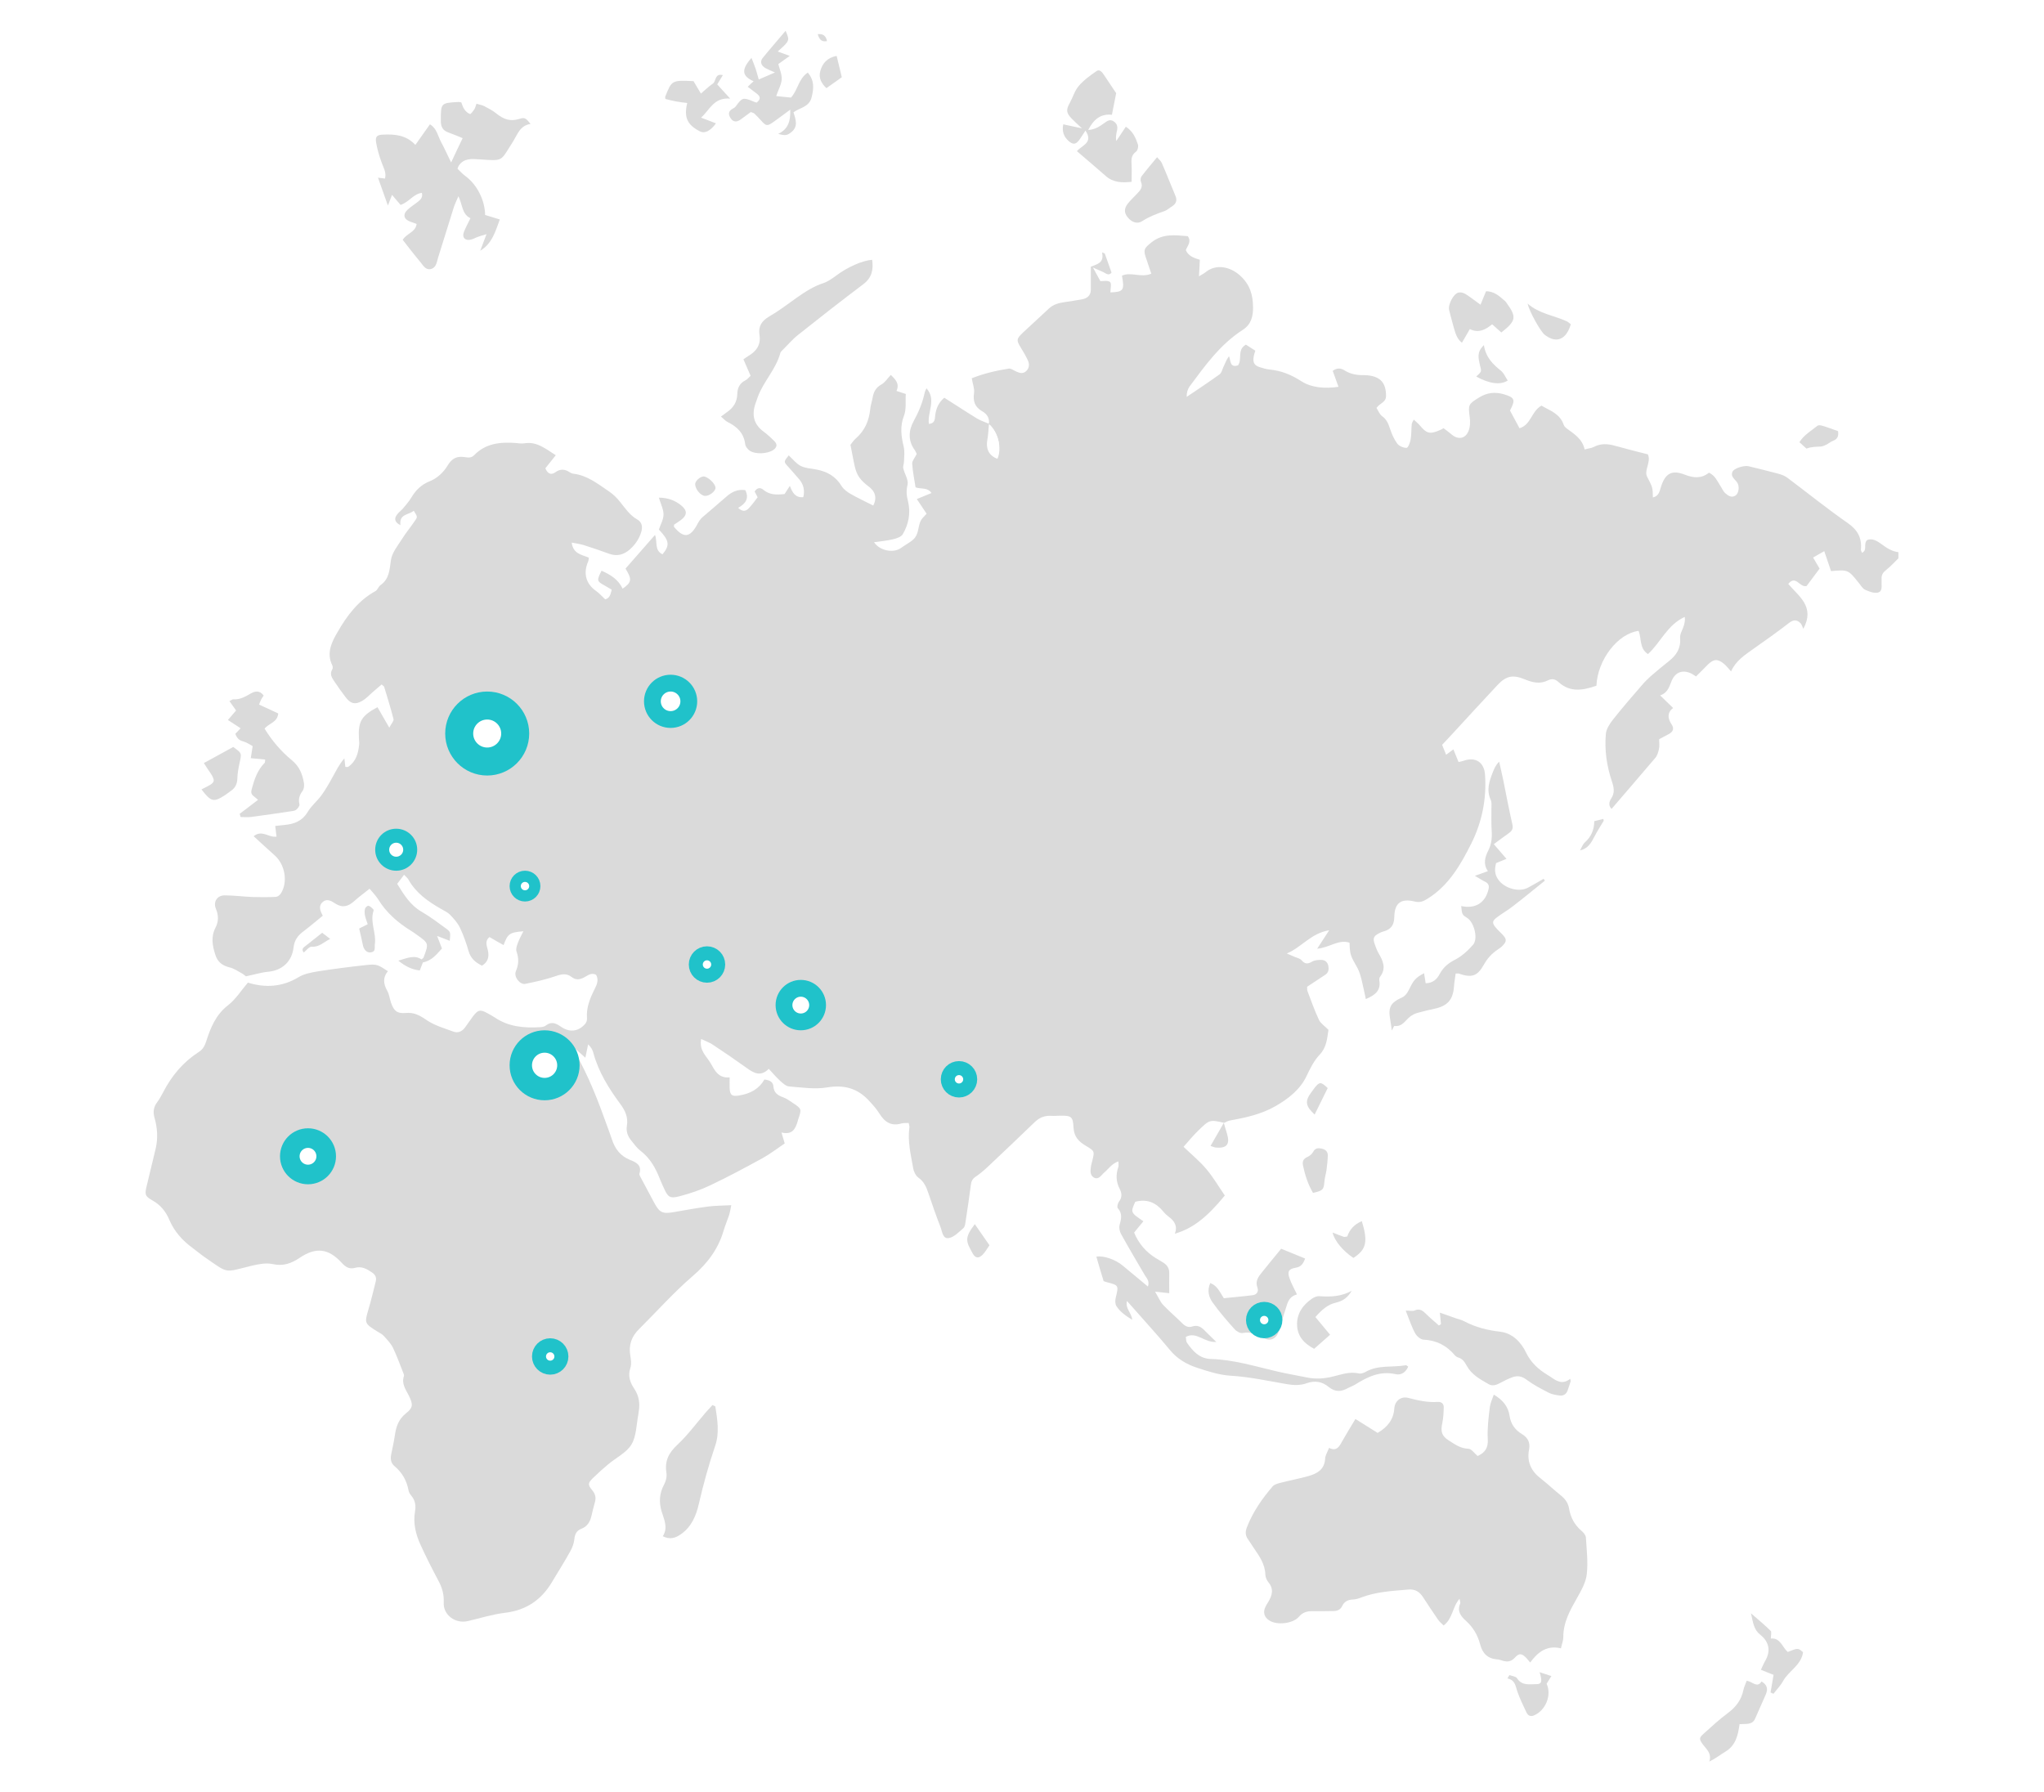 <?xml version="1.0" encoding="UTF-8"?> <svg xmlns="http://www.w3.org/2000/svg" width="730" height="640" viewBox="0 0 730 640" fill="none"><rect width="730" height="640" fill="white"></rect><path d="M353.156 151.436C353.515 149.328 352.439 147.804 350.737 146.862C348.093 145.338 347.466 143.23 347.869 140.361C348.093 138.791 347.376 137.087 347.063 135.114C351.185 133.455 355.665 132.379 360.28 131.662C361.087 131.527 362.073 132.334 362.924 132.693C364.089 133.186 365.209 133.635 366.374 132.648C367.584 131.617 367.718 130.227 367.181 128.927C366.508 127.357 365.612 125.878 364.716 124.398C362.924 121.528 362.924 121.08 365.388 118.748C368.435 115.879 371.572 113.098 374.574 110.229C376.187 108.704 378.203 108.211 380.264 107.897C382.325 107.583 384.386 107.314 386.447 106.911C388.329 106.552 389.584 105.521 389.584 103.413C389.584 100.723 389.584 98.033 389.584 95.253C391.779 94.356 394.467 93.952 393.571 90.141C393.885 90.275 394.199 90.41 394.557 90.544C395.319 92.742 396.125 94.939 396.977 97.36C395.946 98.705 394.916 97.584 393.93 97.136C392.899 96.687 391.869 96.239 390.345 95.566C391.421 97.495 392.138 98.84 392.989 100.409C393.885 100.454 395.588 100.05 396.439 100.723C397.066 101.261 396.573 103.144 396.573 104.445C401.233 104.265 401.681 103.682 400.696 98.481C403.922 96.956 407.416 99.333 411.18 97.763C410.598 96.06 410.06 94.356 409.477 92.697C408.223 89.244 408.492 88.751 411.315 86.509C415.347 83.325 419.783 83.998 424.219 84.357C425.608 86.33 424.129 87.72 423.502 89.334C424.398 91.441 426.369 92.159 428.52 92.786C428.43 94.67 428.341 96.374 428.206 98.705C429.327 97.988 429.954 97.719 430.492 97.27C434.255 94.176 439.274 95.163 442.903 98.436C446.442 101.665 447.473 105.297 447.518 109.78C447.563 113.098 446.756 115.923 443.933 117.762C435.868 122.918 430.447 130.496 424.891 137.984C424.174 138.971 423.771 140.226 423.815 141.751C427.758 139.105 431.746 136.46 435.599 133.68C436.271 133.186 436.496 132.021 436.899 131.169C437.481 129.868 437.974 128.568 438.915 127.223C439.632 128.837 439.139 131.438 442.141 130.496C443.754 128.389 441.693 124.936 444.964 123.098C445.994 123.77 447.07 124.443 448.324 125.25C448.1 126.057 447.831 126.73 447.742 127.402C447.383 129.599 448.011 130.586 450.117 131.213C451.192 131.527 452.267 131.886 453.343 131.976C457.554 132.379 461.139 133.814 464.813 136.191C468.353 138.477 473.102 138.881 478.031 138.163C477.269 136.056 476.642 134.307 475.97 132.469C477.493 131.303 478.927 131.482 480.181 132.29C482.377 133.68 484.752 134.038 487.216 133.993C487.709 133.993 488.202 134.038 488.695 134.083C493.175 134.621 495.012 136.908 495.012 141.437C495.012 143.724 492.906 143.903 491.607 145.696C492.189 146.593 492.682 147.983 493.623 148.656C495.281 149.822 495.864 151.436 496.446 153.185C497.073 155.023 497.88 156.906 499 158.431C499.672 159.327 501.24 160 502.36 159.955C502.898 159.955 503.615 158.072 503.794 156.996C504.108 155.202 504.018 153.319 504.197 151.481C504.242 151.032 504.556 150.629 504.914 149.866C505.766 150.674 506.527 151.256 507.11 151.974C509.485 154.844 510.65 155.157 514.01 153.723C514.458 153.543 514.906 153.319 515.578 152.96C516.474 153.633 517.46 154.35 518.356 155.113C520.641 157.13 523.285 156.817 524.45 153.992C525.077 152.512 525.122 150.629 524.898 149.015C524.315 144.531 524.405 144.351 528.258 141.975C531.081 140.226 533.904 139.912 537.04 140.809C540.983 141.975 541.342 142.737 539.281 146.638C540.356 148.656 541.476 150.763 542.686 152.96C546.853 151.705 546.898 146.862 550.527 144.889C553.484 146.638 557.113 147.714 558.458 151.705C558.637 152.243 559.13 152.736 559.622 153.095C562.311 155.068 565.134 156.817 565.94 160.538C567.374 160.135 568.36 160.09 569.211 159.641C571.675 158.341 574.095 158.476 576.694 159.193C580.547 160.269 584.445 161.256 588.522 162.287C589.239 163.767 588.702 165.381 588.254 167.04C587.985 168.026 587.761 169.327 588.209 170.179C590.18 174.035 590.27 173.99 590.315 177.667C592.241 177.263 592.689 175.739 593.093 174.259C594.616 169.147 596.946 167.668 601.74 169.551C604.877 170.761 607.655 170.986 610.343 168.833C612.538 169.82 613.3 171.838 614.42 173.541C615.003 174.438 615.451 175.559 616.257 176.232C617.243 177.084 618.498 177.936 619.887 176.949C621.052 176.097 621.32 173.586 620.379 172.286C619.573 171.12 618.005 170.268 618.722 168.52C619.17 167.354 622.665 166.188 624.367 166.502C624.502 166.502 624.591 166.591 624.726 166.591C628.176 167.443 631.626 168.25 635.076 169.192C636.241 169.506 637.451 169.954 638.391 170.672C645.56 176.052 652.55 181.702 659.898 186.814C663.438 189.28 665.006 192.15 664.603 196.275C664.558 196.589 664.827 196.947 665.006 197.441C667.067 196.499 665.365 194.392 666.799 192.912C668.636 192.105 670.428 193.226 672.086 194.436C673.878 195.782 675.715 196.947 678 197.216C678 197.934 678 198.696 678 199.414C676.521 200.848 675.177 202.373 673.564 203.628C672.489 204.48 671.906 205.377 671.996 206.722C671.996 207.081 671.996 207.44 671.996 207.843C671.906 209.278 672.444 211.251 670.652 211.655C669.263 211.969 667.56 211.296 666.171 210.668C665.23 210.265 664.603 209.144 663.931 208.292C660.033 203.449 660.078 203.449 653.939 203.987C653.177 201.79 652.416 199.548 651.52 196.858C649.996 197.71 648.921 198.337 647.532 199.145C648.338 200.49 648.966 201.611 649.862 203.09C648.294 205.153 646.636 207.395 645.202 209.323C642.693 209.951 641.393 205.198 638.66 208.561C642.514 213.089 648.294 216.721 644.037 224.613C643.723 223.941 643.544 223.178 643.096 222.64C641.797 221.295 640.542 221.25 638.929 222.506C634.762 225.734 630.461 228.783 626.115 231.832C623.113 233.984 619.976 235.957 618.229 239.814C617.243 238.737 616.571 237.796 615.675 237.078C613.435 235.24 612.001 235.374 609.94 237.392C608.551 238.782 607.206 240.172 605.728 241.607C605.011 241.159 604.518 240.8 603.98 240.531C600.934 239.141 598.424 240.038 597.08 243.042C596.184 245.015 595.871 247.346 592.913 248.378C594.571 249.992 595.915 251.292 597.528 252.862C595.422 254.521 595.557 256.538 596.946 258.646C598.021 260.215 597.573 261.381 595.915 262.233C594.84 262.771 593.765 263.399 592.555 264.027C592.555 265.237 592.734 266.358 592.51 267.39C592.286 268.51 591.928 269.811 591.211 270.663C586.058 276.761 580.816 282.769 575.573 288.912C574.498 287.881 574.543 286.536 575.439 285.191C576.828 283.083 576.38 281.155 575.618 278.913C573.826 273.532 573.019 267.883 573.512 262.233C573.647 260.439 574.857 258.556 576.021 257.077C579.382 252.817 582.922 248.736 586.461 244.656C587.402 243.535 588.478 242.504 589.553 241.517C591.704 239.679 593.854 237.841 596.095 236.092C598.738 233.984 600.351 231.518 600.037 227.886C599.903 226.452 600.934 224.927 601.382 223.447C601.651 222.506 601.875 221.564 601.695 220.353C595.512 223.133 593.093 229.456 588.567 233.626C585.386 231.563 586.327 228.021 585.207 225.331C577.769 226.317 570.555 235.644 570.152 244.925C565.447 246.539 560.787 247.481 556.576 243.58C555.411 242.504 554.201 242.325 552.857 242.997C550.079 244.432 547.346 243.804 544.657 242.683C540.445 240.935 538.026 241.293 534.89 244.611C529.513 250.351 524.226 256.135 518.894 261.919C517.639 263.264 516.385 264.61 515.04 266.044C515.533 267.21 515.981 268.331 516.474 269.587C517.415 268.914 518.087 268.376 519.073 267.659C519.7 269.273 520.283 270.618 520.91 272.187C521.537 272.053 522.209 271.918 522.837 271.694C527.004 270.259 530.05 272.277 530.364 276.671C530.991 285.325 529.244 293.755 525.48 301.243C521.761 308.686 517.46 316.264 509.888 320.972C508.364 321.914 507.199 322.497 505.228 322.003C500.389 320.793 498.059 322.542 497.969 327.429C497.925 330.433 496.76 332.003 494.026 332.72C493.534 332.854 493.086 333.034 492.682 333.258C490.487 334.379 490.218 335.096 491.024 337.383C491.383 338.415 491.786 339.491 492.324 340.432C493.937 343.167 495.191 345.903 492.861 348.907C492.593 349.266 492.548 349.893 492.637 350.342C493.175 353.839 491.069 355.453 487.798 356.843C487.261 354.377 486.813 352.135 486.275 349.938C485.917 348.548 485.513 347.068 484.841 345.813C482.198 341.105 482.153 341.105 481.974 336.711C478.076 335.41 474.894 338.459 470.414 338.863C471.937 336.531 473.057 334.783 474.715 332.272C468.218 333.303 464.858 338.37 459.571 340.567C460.512 340.97 461.452 341.374 462.393 341.777C463.245 342.136 464.32 342.36 464.858 342.988C466.112 344.468 467.188 344.333 468.666 343.436C469.518 342.943 470.727 342.854 471.758 342.854C473.147 342.809 474.133 343.616 474.401 344.961C474.625 346.172 474.536 347.382 473.281 348.189C471.131 349.579 468.98 351.014 466.829 352.449C466.874 353.077 466.784 353.615 466.964 354.018C468.263 357.426 469.473 360.924 471.041 364.242C471.668 365.587 473.147 366.484 474.446 367.829C473.998 370.833 473.819 374.062 471.31 376.707C469.294 378.859 467.994 381.46 466.695 384.195C464.41 389.127 460.198 392.401 455.538 395.091C450.43 398.006 444.829 399.216 439.139 400.248C438.467 400.382 437.84 400.786 437.212 401.055C432.06 399.889 432.015 399.844 427.848 403.924C426.011 405.718 424.398 407.691 422.695 409.619C425.697 412.489 428.61 414.865 430.984 417.735C433.404 420.649 435.331 423.967 437.436 427.016C430.94 434.953 425.877 438.809 419.604 440.647C420.634 437.912 419.424 436.074 417.408 434.594C416.736 434.101 416.064 433.473 415.526 432.801C412.883 429.572 409.657 428.093 405.445 429.258C403.742 433.07 403.742 433.07 408.357 436.208C407.282 437.509 406.207 438.854 405.042 440.244C406.655 444.145 409.209 447.149 412.748 449.346C413.689 449.929 414.675 450.467 415.571 451.05C416.87 451.902 417.632 453.068 417.587 454.727C417.543 457.059 417.587 459.39 417.587 461.901C416.154 461.767 414.765 461.587 412.524 461.363C413.734 463.381 414.317 464.861 415.302 465.982C417.498 468.313 419.962 470.376 422.202 472.618C423.278 473.694 424.398 474.277 425.832 473.783C427.624 473.201 428.879 473.873 430.088 475.084C431.298 476.339 432.597 477.55 434.39 479.299C430.088 479.657 427.4 475.443 423.502 477.505C423.636 478.223 423.547 479.074 423.905 479.568C425.966 482.572 428.386 485.262 432.373 485.397C440.573 485.621 448.324 488.042 456.21 489.881C459.66 490.688 463.2 491.271 466.695 491.988C469.876 492.661 473.057 492.437 476.194 491.629C479.151 490.912 482.063 489.836 485.244 490.553C486.006 490.733 486.992 490.419 487.709 490.015C492.189 487.415 497.297 488.491 502.092 487.639C502.271 487.594 502.495 487.863 502.943 488.132C502.047 490.15 500.434 491.271 498.417 490.822C492.862 489.567 488.336 491.809 483.9 494.589C483.183 495.037 482.332 495.306 481.57 495.71C479.106 497.1 476.955 497.369 474.491 495.351C472.251 493.513 469.652 492.975 466.56 494.096C464.499 494.858 461.901 494.813 459.705 494.409C452.939 493.244 446.218 491.764 439.318 491.36C435.331 491.091 431.388 489.791 427.534 488.536C423.815 487.325 420.41 485.352 417.811 482.168C413.824 477.326 409.567 472.707 405.445 467.999C404.594 467.013 403.698 466.026 402.488 464.681C401.816 467.461 404.101 468.762 404.37 471.407C401.95 469.927 400.023 468.537 398.724 466.52C398.231 465.757 398.231 464.412 398.5 463.426C399.531 459.076 399.575 459.076 395.229 457.955C394.781 457.821 394.333 457.641 394.154 457.597C393.213 454.503 392.362 451.678 391.555 448.853C394.109 448.405 398.276 449.795 401.009 452.081C403.922 454.503 406.834 456.924 409.97 459.525C410.642 457.507 409.522 456.565 408.85 455.444C405.983 450.557 403.115 445.714 400.382 440.782C399.889 439.885 399.575 438.54 399.844 437.598C400.427 435.446 400.964 433.473 399.217 431.545C398.858 431.186 399.172 429.752 399.665 429.169C400.83 427.644 400.651 426.12 399.889 424.64C398.545 422.084 398.5 419.528 399.396 416.838C399.575 416.345 399.441 415.717 399.441 414.82C397.066 415.627 395.946 417.466 394.423 418.766C393.347 419.663 392.451 421.456 390.793 420.649C389.091 419.797 389.449 417.914 389.673 416.345C389.763 415.762 389.987 415.179 390.121 414.551C390.928 411.233 390.973 411.143 387.881 409.305C385.327 407.78 383.58 406.121 383.4 402.714C383.221 398.723 382.504 398.454 378.606 398.499C377.486 398.499 376.411 398.633 375.291 398.544C373.05 398.454 371.258 399.171 369.645 400.696C364.089 406.077 358.443 411.412 352.843 416.703C351.409 418.049 349.93 419.304 348.317 420.38C347.152 421.187 346.839 422.174 346.704 423.474C346.167 427.734 345.495 431.949 344.867 436.208C344.733 437.06 344.643 438.136 344.105 438.63C342.492 440.02 340.745 441.903 338.818 442.217C336.668 442.576 336.488 439.796 335.861 438.181C334.293 434.191 332.904 430.11 331.515 426.03C330.798 423.878 329.947 421.994 327.975 420.604C327.034 419.932 326.318 418.452 326.138 417.242C325.287 412.399 324.077 407.601 324.794 402.624C324.839 402.176 324.615 401.682 324.525 401.099C323.584 401.144 322.688 401.055 321.927 401.279C318.252 402.355 315.922 400.741 314.041 397.692C313.01 396.033 311.666 394.553 310.322 393.118C306.244 388.679 301.405 387.379 295.357 388.41C290.966 389.127 286.306 388.41 281.825 388.051C280.66 387.962 279.495 386.841 278.554 385.989C277.21 384.778 276.045 383.343 274.567 381.774C271.654 384.688 269.235 383.298 266.681 381.46C262.693 378.59 258.616 375.81 254.538 373.12C253.418 372.358 252.074 371.909 250.416 371.102C249.61 375.272 252.388 377.29 253.821 379.801C255.255 382.312 256.555 385.182 260.587 384.823C260.587 386.303 260.542 387.468 260.587 388.679C260.677 391.28 261.573 391.683 263.992 391.28C267.98 390.652 271.117 388.903 272.998 385.585C275.015 385.809 276.09 386.482 276.224 388.096C276.404 390.248 277.703 391.235 279.63 391.907C280.884 392.356 282.004 393.163 283.125 393.925C286.351 396.077 286.351 396.077 285.051 399.889C285.006 400.023 284.962 400.113 284.962 400.248C284.155 402.983 283.169 405.494 279.092 404.507C279.54 405.987 279.854 407.108 280.257 408.408C277.658 410.157 275.104 412.13 272.371 413.654C266.233 417.017 260.049 420.335 253.732 423.34C250.237 424.999 246.473 426.299 242.665 427.285C239.215 428.182 238.543 427.599 237.064 424.281C236.616 423.295 236.123 422.263 235.72 421.232C234.196 417.286 232.225 413.699 228.775 411.054C227.52 410.112 226.579 408.767 225.549 407.511C224.249 405.942 223.533 404.193 223.891 402.086C224.384 399.127 223.353 396.75 221.516 394.284C217.439 388.769 213.765 382.895 211.928 376.124C211.659 375.093 211.211 374.106 210.046 373.03C209.777 374.42 209.463 375.855 209.06 377.783C207.626 376.528 206.551 375.541 204.848 374.062C205.207 375.227 205.252 375.676 205.476 376.079C210.27 384.419 213.675 393.342 216.901 402.355C217.439 403.879 218.021 405.359 218.514 406.884C219.634 410.336 221.561 412.937 225.101 414.327C227.117 415.134 229.312 416.121 228.372 419.17C228.237 419.528 228.596 420.111 228.82 420.56C230.433 423.564 232.046 426.613 233.659 429.617C235.541 433.115 236.616 433.608 240.424 432.98C244.547 432.263 248.669 431.5 252.791 430.962C255.434 430.604 258.123 430.648 261.17 430.469C260.856 431.994 260.722 432.935 260.453 433.832C259.825 435.715 259.064 437.509 258.481 439.392C256.555 446.118 252.656 451.274 247.324 455.848C240.559 461.677 234.555 468.448 228.192 474.77C225.549 477.371 224.473 480.42 225.101 484.141C225.325 485.576 225.594 487.19 225.146 488.536C224.16 491.45 225.011 493.782 226.579 496.113C228.192 498.579 228.64 501.315 228.103 504.229C228.013 504.588 228.058 504.947 227.968 505.305C227.251 508.937 227.296 513.018 225.504 515.977C223.712 518.892 220.038 520.64 217.215 523.017C215.333 524.586 213.496 526.245 211.749 527.949C209.956 529.743 209.867 530.281 211.525 532.298C212.6 533.599 212.913 534.854 212.51 536.379C212.062 538.038 211.614 539.697 211.256 541.356C210.763 543.508 209.822 545.212 207.582 546.064C205.924 546.692 205.296 547.992 205.117 549.786C204.983 551.31 204.356 552.88 203.594 554.225C201.578 557.857 199.337 561.399 197.187 564.986C193.378 571.443 187.912 575.165 180.339 576.061C175.859 576.599 171.513 577.989 167.077 579.021C162.641 580.052 158.205 576.824 158.474 572.34C158.609 569.47 157.892 567.049 156.592 564.627C154.352 560.412 152.157 556.108 150.185 551.759C148.482 548.037 147.497 544.091 148.214 539.921C148.572 537.903 148.348 536.02 147.004 534.361C146.556 533.823 146.063 533.15 145.928 532.433C145.301 528.891 143.643 525.976 140.91 523.689C139.521 522.523 139.387 520.999 139.745 519.295C140.193 517.143 140.686 514.946 141 512.793C141.448 509.7 142.254 507.009 144.943 504.857C147.631 502.749 147.541 501.584 145.973 498.4C144.853 496.203 143.33 494.185 144.271 491.495C144.36 491.181 144.181 490.777 144.047 490.419C142.837 487.37 141.717 484.231 140.283 481.272C139.476 479.702 138.132 478.357 136.922 477.012C136.25 476.339 135.265 475.936 134.458 475.398C130.202 472.707 130.157 472.528 131.591 467.685C132.576 464.412 133.338 461.049 134.189 457.731C134.548 456.386 134.1 455.355 132.935 454.548C131.053 453.247 129.171 452.171 126.796 452.844C124.735 453.427 123.391 452.53 122.002 451.005C117.297 445.894 112.817 445.356 107.037 449.257C104.035 451.274 101.122 452.35 97.359 451.499C95.074 451.005 92.475 451.499 90.145 452.037C79.705 454.548 81.99 455.13 72.984 448.943C71.55 447.956 70.251 446.835 68.862 445.804C65.233 443.158 62.276 439.93 60.483 435.715C59.229 432.711 57.302 430.335 54.3 428.675C51.746 427.241 51.657 426.568 52.418 423.474C53.449 419.08 54.569 414.641 55.599 410.247C56.451 406.57 56.227 402.893 55.196 399.306C54.614 397.243 54.793 395.495 56.092 393.746C56.989 392.58 57.661 391.235 58.377 389.935C61.38 384.15 65.457 379.308 70.968 375.765C72.357 374.869 73.074 373.703 73.612 372.044C75.18 367.112 77.062 362.448 81.453 359.04C84.186 356.933 86.112 353.794 88.532 350.969C94.581 352.853 100.719 352.629 106.678 348.997C108.695 347.786 111.249 347.337 113.623 346.934C119.314 346.037 125.049 345.32 130.784 344.692C134.503 344.288 134.906 344.513 138.535 346.889C136.654 349.131 136.922 351.463 138.311 353.929C139.028 355.184 139.163 356.754 139.656 358.144C140.641 361.013 141.806 362.09 144.808 361.82C147.9 361.507 150.006 362.717 152.47 364.421C155.248 366.304 158.653 367.246 161.879 368.457C163.537 369.084 165.016 368.457 166.091 366.977C167.032 365.677 167.928 364.376 168.869 363.076C170.751 360.61 171.513 360.475 174.111 361.91C174.963 362.403 175.859 362.852 176.665 363.39C181.594 366.753 187.195 367.246 192.93 366.887C193.647 366.842 194.453 366.708 194.991 366.26C196.963 364.735 198.576 365.497 200.323 366.708C203.415 368.86 206.596 368.502 209.015 365.677C209.463 365.183 209.687 364.331 209.643 363.704C209.329 359.848 210.763 356.485 212.421 353.167C213.182 351.642 213.899 350.028 212.913 348.189C211.211 347.248 209.867 348.458 208.567 349.131C206.999 349.938 205.61 350.117 204.131 348.952C202.429 347.607 200.681 347.876 198.62 348.593C195.036 349.848 191.317 350.656 187.598 351.418C185.716 351.821 183.386 348.862 184.238 346.889C185.313 344.423 185.313 342.271 184.462 339.805C184.148 338.908 184.641 337.652 184.999 336.666C185.492 335.321 186.209 334.065 186.926 332.63C181.997 333.034 181.37 333.482 179.847 337.563C178.995 337.114 178.234 336.666 177.427 336.217C176.576 335.724 175.769 335.231 174.828 334.693C172.991 336.173 173.932 337.921 174.246 339.446C174.739 341.733 174.335 343.571 172.14 344.916C169.855 343.795 168.107 342.36 167.346 339.715C166.539 336.89 165.553 334.065 164.299 331.42C163.492 329.716 162.148 328.191 160.804 326.801C159.908 325.86 158.609 325.277 157.444 324.604C152.829 321.959 148.527 318.954 145.839 314.112C145.57 313.619 145.032 313.215 144.315 312.453C143.419 313.619 142.658 314.605 141.851 315.681C144.271 319.582 146.511 323.304 150.544 325.635C153.501 327.339 156.279 329.447 159.057 331.464C160.983 332.854 160.939 332.899 160.625 336.038C159.281 335.5 158.026 335.052 156.099 334.289C156.816 336.128 157.309 337.383 157.847 338.773C155.965 340.791 154.307 343.123 151.036 343.75C150.723 344.513 150.364 345.499 149.916 346.62C147.049 346.306 144.764 345.14 142.254 343.123C145.391 342.226 147.945 340.97 150.544 342.674C150.947 342.316 151.216 342.181 151.26 342.002C153.187 336.935 153.187 336.935 148.751 333.796C148.169 333.393 147.541 332.899 146.914 332.541C142.165 329.626 137.998 326.039 135.041 321.196C134.279 319.986 133.248 318.91 131.994 317.43C129.978 319.044 128.14 320.389 126.438 321.914C124.377 323.752 122.361 324.38 119.807 322.766C118.552 321.959 116.984 320.838 115.416 322.048C113.579 323.483 114.34 325.322 115.281 327.07C112.817 329.088 110.487 331.061 108.067 332.899C106.186 334.334 105.11 336.038 104.841 338.415C104.259 343.436 100.809 346.575 95.925 347.068C93.461 347.293 90.996 348.055 87.815 348.727C87.77 348.683 87.053 348.01 86.202 347.562C84.858 346.799 83.514 345.903 82.035 345.544C79.436 344.916 77.734 343.661 76.882 340.97C75.852 337.697 75.269 334.603 76.972 331.33C78.092 329.178 78.092 326.936 77.106 324.604C76.076 322.093 77.555 319.806 80.243 319.806C83.514 319.806 86.784 320.255 90.1 320.389C92.923 320.479 95.746 320.479 98.569 320.344C99.151 320.3 99.913 319.717 100.271 319.179C102.915 315.098 101.839 308.776 98.031 305.458C95.567 303.306 93.192 301.019 90.593 298.687C93.595 296.221 95.97 299.27 98.748 298.822C98.613 297.656 98.479 296.49 98.3 295.01C99.554 294.876 100.585 294.741 101.66 294.652C105.11 294.338 107.978 293.217 109.904 289.988C111.204 287.791 113.31 286.132 114.833 284.025C116.312 281.962 117.611 279.72 118.821 277.478C120.075 275.281 121.151 272.95 122.988 270.887C123.077 271.873 123.212 272.86 123.346 273.936C123.705 273.936 124.153 274.026 124.377 273.891C127.155 271.963 127.961 269.049 128.275 265.91C128.365 265.192 128.185 264.43 128.185 263.713C127.872 257.704 129.081 255.642 134.817 252.593C136.071 254.745 137.326 256.942 139.028 259.901C139.835 258.377 140.686 257.525 140.552 256.897C139.566 252.996 138.356 249.14 137.191 245.284C137.146 245.105 136.833 244.97 136.295 244.477C135.399 245.239 134.413 246.091 133.472 246.898C132.083 248.064 130.829 249.499 129.261 250.396C126.796 251.786 125.228 251.337 123.525 249.14C122.092 247.302 120.747 245.374 119.448 243.446C118.552 242.145 117.611 240.755 118.686 239.051C118.91 238.693 118.866 238.02 118.686 237.661C116.491 233.267 118.462 229.366 120.523 225.824C123.884 219.95 127.916 214.524 134.1 211.117C134.861 210.713 135.175 209.458 135.937 208.964C139.073 206.722 139.118 203.494 139.611 200.086C139.969 197.486 141.941 195.064 143.464 192.688C144.943 190.311 146.78 188.114 148.348 185.783C149.154 184.572 149.065 184.527 147.766 182.42C146.018 183.989 142.478 183.451 143.016 187.576C140.955 186.545 140.686 185.289 141.761 183.854C142.389 182.958 143.33 182.33 144.047 181.478C145.032 180.267 146.108 179.057 146.914 177.712C148.527 175.021 150.454 173.093 153.59 171.838C156.01 170.896 158.429 168.699 159.774 166.412C161.387 163.677 163.179 162.825 166.002 163.273C167.256 163.453 168.331 163.632 169.362 162.556C173.395 158.386 178.547 157.848 183.924 158.207C185.044 158.296 186.164 158.52 187.24 158.341C191.765 157.624 194.812 160.269 198.486 162.601C197.097 164.349 195.932 165.829 194.767 167.264C195.574 169.147 196.739 169.82 198.307 168.699C200.054 167.443 201.667 167.488 203.415 168.654C203.818 168.923 204.311 169.147 204.759 169.192C209.777 169.775 213.541 172.869 217.484 175.514C219.007 176.546 220.351 177.846 221.471 179.281C223.309 181.568 224.921 184.034 227.61 185.558C229.268 186.5 229.581 188.159 228.999 190.087C228.237 192.508 226.893 194.481 225.011 196.185C222.816 198.113 220.441 198.831 217.573 197.799C214.571 196.678 211.569 195.692 208.523 194.705C207.268 194.302 205.969 194.167 204.176 193.809C204.714 197.889 207.806 198.113 210.315 199.189C210.225 199.683 210.225 200.176 210.046 200.579C208.209 204.794 209.284 208.561 212.869 211.072C214.034 211.879 214.975 213 216.14 214.076C217.797 213.672 218.066 212.238 218.469 210.623C217.573 210.085 216.767 209.592 215.96 209.144C213.137 207.619 213.048 207.35 214.84 203.853C218.021 205.243 220.844 206.991 222.368 210.265C225.638 207.978 225.773 206.947 223.398 203.09C226.803 199.189 230.298 195.244 233.928 191.074C234.868 193.36 233.614 196.634 236.616 197.979C239.304 194.75 239.08 193.136 235.316 189.145C235.899 187.352 236.974 185.558 236.974 183.765C236.974 181.926 235.989 180.043 235.316 177.756C238.587 177.756 241.276 178.788 243.516 180.716C245.577 182.509 245.353 184.168 243.068 185.827C242.306 186.41 241.455 186.904 240.738 187.397C240.738 187.755 240.648 188.069 240.738 188.204C244.188 192.374 246.518 192.06 249.117 187.128C249.565 186.276 250.102 185.424 250.819 184.796C253.687 182.285 256.644 179.864 259.467 177.353C261.394 175.649 263.544 174.662 266.188 175.066C267.622 177.981 266.322 179.909 263.634 181.388C265.157 182.868 266.412 182.689 267.532 181.433C268.607 180.267 269.548 178.967 270.579 177.622C270.265 176.949 269.862 176.232 269.504 175.559C270.444 174.124 271.565 174.035 272.685 174.976C274.88 176.815 277.389 176.77 280.212 176.456C280.705 175.649 281.287 174.752 282.094 173.541C282.99 175.918 284.021 177.846 286.888 177.577C287.471 175.201 287.023 173.048 285.41 171.165C284.11 169.685 282.856 168.206 281.511 166.726C279.854 164.932 279.854 164.932 281.691 162.646C283.08 163.946 284.334 165.56 285.947 166.412C287.65 167.264 289.711 167.354 291.638 167.712C295.446 168.43 298.493 170.179 300.554 173.586C301.271 174.752 302.57 175.739 303.78 176.411C306.424 177.936 309.157 179.191 311.89 180.581C313.324 177.667 312.562 175.425 310.008 173.586C308.843 172.734 307.723 171.658 306.872 170.492C306.155 169.461 305.662 168.161 305.348 166.905C304.766 164.439 304.363 161.928 303.735 158.879C304.094 158.431 304.766 157.399 305.662 156.592C308.798 153.857 310.322 150.405 310.77 146.324C310.904 144.845 311.397 143.455 311.666 141.975C312.024 139.912 312.876 138.388 314.802 137.312C316.102 136.594 316.953 135.159 318.163 133.904C319.686 135.473 321.389 136.908 320.179 139.643C321.254 140.002 322.151 140.271 323.495 140.719C323.315 143.275 323.764 146.19 322.823 148.566C321.344 152.422 321.882 155.92 322.778 159.686C323.136 161.3 322.912 163.049 322.867 164.753C322.867 165.605 322.419 166.502 322.599 167.264C323.047 169.282 324.525 171.389 324.122 173.138C323.584 175.335 323.764 177.039 324.301 179.102C325.287 183.182 324.525 187.217 322.419 190.804C321.882 191.746 320.269 192.284 319.014 192.598C316.819 193.136 314.534 193.315 312.159 193.674C314.22 196.768 319.149 197.665 321.837 195.692C323.271 194.616 324.973 193.809 326.273 192.598C327.079 191.881 327.617 190.625 327.841 189.549C328.647 185.917 328.558 185.917 330.933 183.496C329.902 181.926 328.782 180.267 327.438 178.25C329.185 177.532 330.843 176.86 332.68 176.097C331.291 174.035 329.095 174.752 326.99 174.08C326.586 171.389 325.959 168.52 325.78 165.605C325.735 164.619 326.721 163.542 327.393 162.152C327.303 161.928 327.079 161.345 326.766 160.852C324.212 157.444 324.48 153.723 326.318 150.405C328.11 147.131 329.499 143.813 330.26 140.181C330.35 139.733 330.619 139.284 330.888 138.702C334.517 142.737 331.157 147.176 331.739 151.391C334.114 151.256 333.845 149.373 334.024 148.163C334.383 145.876 335.1 143.903 337.25 142.064C341.104 144.486 344.957 147.042 348.9 149.463C350.334 150.315 351.947 150.808 353.515 151.481C353.336 153.409 353.291 155.337 352.932 157.22C352.35 160.359 353.425 162.69 356.248 163.856C357.861 160.135 356.562 154.44 353.156 151.436Z" fill="#DADADA"></path><path d="M474.67 517.143C477.269 518.488 478.255 516.784 479.241 514.99C480.719 512.345 482.332 509.744 484.08 506.83C486.992 508.668 489.456 510.193 492.01 511.807C495.46 509.789 497.701 507.099 497.969 503.063C498.149 500.373 500.344 498.624 502.943 499.297C506.393 500.193 509.843 501.001 513.472 500.732C514.772 500.642 515.668 501.359 515.623 502.704C515.578 504.543 515.489 506.381 515.13 508.175C514.458 511.269 514.817 512.838 517.415 514.497C519.521 515.842 521.582 517.367 524.405 517.456C525.525 517.501 526.601 519.116 527.721 520.057C530.364 518.846 531.529 517.187 531.35 514.049C531.126 510.282 531.619 506.426 532.067 502.66C532.246 501.18 532.963 499.7 533.501 498.131C536.682 500.014 538.653 502.346 539.146 505.754C539.549 508.578 541.073 510.731 543.537 512.21C545.598 513.466 546.584 515.125 546.091 517.77C545.24 522.03 546.808 525.438 550.258 528.083C552.767 530.056 555.097 532.253 557.606 534.271C559.085 535.482 560.071 536.917 560.384 538.845C560.922 541.983 562.311 544.629 564.775 546.736C565.492 547.319 566.299 548.261 566.388 549.113C566.657 553.507 567.195 557.946 566.702 562.295C566.388 565.21 564.73 568.08 563.252 570.725C560.743 575.164 558.278 579.469 558.323 584.805C558.323 585.97 557.83 587.136 557.472 588.751C552.543 587.54 549.228 590.051 546.494 593.817C545.957 593.145 545.643 592.786 545.329 592.427C543.627 590.589 542.686 590.275 541.073 592.024C539.505 593.772 537.981 593.638 536.144 593.01C535.696 592.876 535.203 592.696 534.71 592.696C531.305 592.427 529.468 590.589 528.617 587.316C527.765 584.042 526.108 581.218 523.554 578.931C521.806 577.361 520.283 575.478 521.493 572.788C521.627 572.429 521.403 571.936 521.269 571.039C518.67 573.999 518.849 578.168 515.578 580.59C514.861 579.872 514.1 579.29 513.607 578.527C511.77 575.882 510.022 573.236 508.275 570.546C506.976 568.528 505.407 567.497 502.809 567.766C497.163 568.259 491.517 568.528 486.141 570.591C485.245 570.949 484.259 571.263 483.273 571.308C481.481 571.353 480.137 571.981 479.375 573.595C478.703 575.03 477.538 575.433 476.104 575.433C473.64 575.433 471.175 575.523 468.711 575.478C466.74 575.433 465.216 575.927 463.872 577.496C461.721 579.962 456.121 580.545 453.388 578.841C451.461 577.63 450.968 575.837 451.999 573.819C452.267 573.281 452.581 572.743 452.939 572.205C454.373 569.828 455.001 567.542 452.984 565.12C452.402 564.403 451.954 563.327 451.909 562.43C451.819 558.619 449.713 555.749 447.697 552.79C447.07 551.893 446.532 550.906 445.86 550.01C444.785 548.62 444.65 547.23 445.322 545.526C447.428 540.055 450.744 535.302 454.508 530.908C455.135 530.191 456.345 529.877 457.375 529.608C460.691 528.756 464.096 528.128 467.412 527.187C470.324 526.335 472.878 524.989 473.237 521.357C473.237 519.878 474.088 518.667 474.67 517.143Z" fill="#DADADA"></path><path d="M173.26 76.779C175.007 77.317 176.576 77.811 178.502 78.394C176.889 82.788 175.724 87.003 171.513 89.558C172.185 87.81 172.857 86.016 173.753 83.64C172.409 84.043 171.602 84.267 170.751 84.581C169.81 84.895 168.959 85.433 168.018 85.613C166.001 86.016 164.926 84.761 165.688 82.832C166.315 81.218 167.166 79.739 168.018 77.945C164.926 76.465 165.24 73.147 163.716 70.098C163.044 71.668 162.462 72.833 162.058 74.089C160.177 80.052 158.34 86.061 156.458 92.025C155.965 93.639 155.83 95.656 153.814 96.105C151.932 96.508 151.081 94.715 150.095 93.549C147.9 90.948 145.839 88.258 143.822 85.657C145.301 83.281 148.348 83.012 148.796 80.008C148.079 79.739 147.362 79.425 146.6 79.201C144.181 78.349 143.733 76.6 145.615 74.851C146.69 73.865 147.945 73.103 149.11 72.161C150.05 71.399 151.081 70.681 150.678 68.888C147.631 69.246 146.152 72.161 143.061 73.192C142.209 72.206 141.224 71.04 140.014 69.605C139.611 70.681 139.207 71.757 138.535 73.416C137.281 69.874 136.161 66.78 134.996 63.462C135.668 63.552 136.519 63.641 137.505 63.776C138.087 61.534 136.877 59.74 136.205 57.812C135.444 55.66 134.772 53.418 134.368 51.131C133.965 48.8 134.503 48.172 136.833 48.082C140.955 47.903 144.987 48.172 148.348 51.759C150.095 49.248 151.753 46.916 153.545 44.406C156.01 45.84 156.368 48.575 157.533 50.728C158.743 52.97 159.773 55.301 161.118 58.037C162.551 54.943 163.761 52.387 165.24 49.338C163.537 48.665 161.924 47.948 160.266 47.365C158.25 46.692 157.443 45.437 157.443 43.24C157.443 36.783 157.354 36.783 163.761 36.424C163.985 36.424 164.254 36.469 164.747 36.559C165.06 37.321 165.285 38.263 165.822 39.025C166.315 39.742 167.077 40.46 167.883 40.729C168.152 40.818 168.959 39.653 169.407 39.025C169.72 38.532 169.855 37.949 170.168 37.052C171.199 37.366 172.14 37.5 172.946 37.904C174.47 38.711 176.038 39.518 177.337 40.594C179.802 42.567 182.221 43.509 185.447 42.477C187.463 41.805 187.867 42.253 189.48 44.271C185.671 44.809 184.775 48.127 183.117 50.728C178.592 57.767 179.981 57.498 171.154 56.916C168.421 56.736 165.688 56.467 163.851 59.157C163.716 59.337 163.671 59.606 163.403 60.279C164.209 61.041 165.06 62.027 166.091 62.789C170.213 65.749 173.17 71.309 173.26 76.779Z" fill="#DADADA"></path><path d="M521.851 323.617C526.914 324.738 530.499 322.452 531.619 317.609C531.932 316.353 531.574 315.502 530.364 314.919C529.334 314.425 528.437 313.798 526.735 312.811C528.796 312.094 530.006 311.69 531.395 311.152C529.602 308.596 530.364 306.085 531.529 303.799C532.694 301.512 532.918 299.18 532.739 296.669C532.56 294.113 532.694 291.513 532.649 288.912C532.649 287.791 532.828 286.58 532.38 285.639C530.767 282.141 531.932 278.913 533.187 275.729C533.68 274.519 534.173 273.263 535.427 272.053C535.92 274.205 536.413 276.402 536.861 278.554C537.936 283.845 538.922 289.181 540.132 294.427C540.535 296.176 539.818 296.938 538.653 297.745C536.995 298.911 535.382 300.122 533.501 301.512C535.158 303.44 536.458 304.92 538.026 306.758C536.458 307.386 535.382 307.834 534.307 308.282C533.769 310.39 533.725 312.273 535.114 314.201C537.264 317.25 542.372 318.82 545.688 317.071C547.57 316.084 549.407 314.963 551.289 313.887C551.423 314.112 551.602 314.336 551.737 314.56C547.928 317.609 544.209 320.703 540.356 323.662C538.519 325.097 536.458 326.263 534.621 327.653C532.918 328.953 532.828 329.626 534.173 331.285C534.934 332.226 535.92 333.034 536.727 333.93C538.116 335.455 538.116 336.217 536.727 337.697C536.234 338.235 535.651 338.683 535.024 339.087C532.784 340.522 531.171 342.36 529.871 344.692C527.586 348.727 525.525 349.31 521 347.741C520.776 347.651 520.552 347.741 519.88 347.741C519.7 349.22 519.387 350.745 519.297 352.27C518.939 357.067 517.057 359.264 512.352 360.296C510.336 360.744 508.275 361.192 506.259 361.775C505.318 362.044 504.421 362.493 503.66 363.076C501.912 364.376 500.837 366.842 498.014 366.439C497.835 366.394 497.611 367.156 497.073 368.098C496.849 366.394 496.715 365.363 496.536 364.376C495.684 359.668 496.58 358.143 500.927 356.171C501.868 355.722 502.674 354.556 503.167 353.57C504.87 350.072 505.452 349.31 508.588 347.606C508.768 348.817 508.992 349.938 509.171 351.193C511.725 351.149 513.203 349.759 514.189 347.875C515.444 345.499 517.236 344.019 519.7 342.764C522.12 341.508 524.271 339.535 526.108 337.428C527.945 335.32 526.511 329.581 524.136 327.967C522.165 326.711 522.165 326.711 521.851 323.617Z" fill="#DADADA"></path><path d="M311.486 92.787C311.979 96.284 311.397 99.199 308.35 101.485C300.509 107.404 292.757 113.458 285.096 119.556C282.99 121.215 281.242 123.322 279.316 125.205C279.047 125.474 278.778 125.743 278.688 126.102C277.12 131.886 272.729 136.191 270.668 141.706C270.354 142.513 270.086 143.32 269.817 144.127C268.428 148.163 269.145 151.571 272.774 154.216C274.163 155.247 275.418 156.413 276.627 157.624C277.703 158.745 277.479 159.821 276.179 160.718C274.163 162.108 269.772 162.377 267.711 160.942C266.994 160.449 266.232 159.462 266.143 158.655C265.65 154.62 263.186 152.378 259.825 150.719C259.108 150.36 258.57 149.687 257.495 148.791C258.391 148.118 259.063 147.625 259.735 147.132C261.976 145.562 263.275 143.5 263.32 140.675C263.365 138.612 264.171 136.863 266.187 135.877C266.904 135.518 267.442 134.801 268.069 134.218C267.173 132.2 266.367 130.317 265.515 128.344C266.232 127.851 266.68 127.492 267.218 127.178C270.13 125.474 271.788 123.188 271.251 119.645C270.758 116.596 272.012 114.623 274.701 113.054C278.106 111.081 281.242 108.705 284.424 106.418C287.426 104.31 290.472 102.293 294.057 101.127C295.759 100.544 297.283 99.423 298.761 98.347C302.66 95.432 307.947 93.056 311.486 92.787Z" fill="#DADADA"></path><path d="M502.047 468.134C503.75 468.134 504.556 468.358 505.183 468.089C507.02 467.237 508.141 468.134 509.35 469.345C510.784 470.779 512.352 472.035 513.876 473.425C514.144 473.29 514.413 473.111 514.637 472.977C514.503 471.542 514.369 470.062 514.234 468.851C516.25 469.569 518.177 470.241 520.104 470.914C521.045 471.228 522.03 471.452 522.882 471.9C526.959 474.097 531.26 475.129 535.831 475.667C540.177 476.205 543.224 479.389 544.971 483.02C546.763 486.742 549.407 489.074 552.678 491.091C552.991 491.271 553.305 491.45 553.619 491.674C555.769 493.154 557.875 494.768 560.788 492.481C560.832 492.751 560.922 493.02 560.967 493.333C560.608 494.454 560.205 495.575 559.847 496.696C559.354 498.042 558.278 498.624 556.979 498.445C555.68 498.266 554.246 498.042 553.126 497.459C550.393 496.069 547.659 494.634 545.195 492.795C543.492 491.495 541.879 491.271 540.087 491.943C538.609 492.481 537.175 493.199 535.786 493.961C534.397 494.723 533.008 495.172 531.619 494.365C528.617 492.661 525.57 491.002 523.823 487.818C523.106 486.473 522.344 485.307 520.776 484.859C520.328 484.724 519.88 484.41 519.566 484.052C516.654 480.599 513.024 478.716 508.409 478.492C507.334 478.447 505.945 477.236 505.407 476.205C504.108 473.828 503.301 471.273 502.047 468.134Z" fill="#DADADA"></path><path d="M85.575 290.706C87.681 289.092 89.786 287.522 92.161 285.684C91.489 285.101 90.996 284.697 90.503 284.294C89.652 283.576 89.607 282.904 89.921 281.783C90.862 278.33 91.937 275.057 94.536 272.456C94.67 272.322 94.626 272.008 94.715 271.29C93.102 271.156 91.489 270.977 89.562 270.797C89.786 269.407 89.966 268.152 90.234 266.493C89.204 265.955 88.129 265.147 86.919 264.834C85.395 264.475 84.589 263.623 84.051 262.098C84.634 261.471 85.306 260.798 85.933 260.126C84.41 259.139 82.976 258.197 81.408 257.166C82.483 255.911 83.334 254.924 84.32 253.758C83.514 252.682 82.797 251.606 81.945 250.44C82.483 250.171 82.931 249.768 83.334 249.768C85.664 249.947 87.546 248.871 89.473 247.75C91.041 246.853 92.654 246.45 94.177 248.423C93.909 248.826 93.55 249.319 93.281 249.813C93.012 250.351 92.833 250.889 92.52 251.651C94.894 252.772 97.179 253.803 99.375 254.834C99.061 258.063 96.059 258.287 94.491 260.26C97.135 264.52 100.361 268.376 104.214 271.515C106.947 273.757 108.022 276.537 108.56 279.72C108.695 280.617 108.56 281.783 108.067 282.5C106.947 283.98 106.499 285.415 106.947 287.298C107.082 287.836 106.32 288.822 105.737 289.271C105.2 289.674 104.348 289.674 103.631 289.809C99.016 290.481 94.446 291.199 89.831 291.782C88.532 291.961 87.233 291.827 85.933 291.827C85.844 291.378 85.709 291.02 85.575 290.706Z" fill="#DADADA"></path><path d="M387.657 46.648C386.806 47.948 386.223 48.89 385.596 49.786C384.341 51.58 383.311 51.804 381.698 50.414C380.085 48.979 379.188 47.186 379.726 44.406C381.787 44.854 383.714 45.258 386.402 45.841C384.789 44.316 383.714 43.374 382.728 42.343C380.757 40.281 380.712 39.205 382.056 36.783C383.176 34.765 383.804 32.389 385.282 30.685C387.074 28.578 389.404 26.919 391.689 25.349C392.765 24.632 393.661 25.842 394.288 26.784C395.811 29.026 397.29 31.268 398.634 33.286C398.097 35.931 397.649 38.352 397.111 40.998C393.078 40.55 390.569 42.657 388.643 46.423C391.152 46.289 392.81 45.078 394.467 43.913C395.498 43.15 396.439 42.478 397.783 43.374C399.172 44.316 399.217 45.527 398.858 46.962C398.634 47.993 398.41 49.069 398.679 50.369C399.754 48.755 400.875 47.096 402.084 45.258C404.549 46.827 405.579 49.159 406.386 51.535C406.655 52.297 406.296 53.777 405.714 54.181C403.832 55.526 404.056 57.275 404.145 59.113C404.235 60.951 404.145 62.745 404.145 64.942C400.695 65.301 397.559 65.256 394.826 62.79C391.555 59.875 388.15 57.05 384.61 54.001C386.357 51.894 390.614 50.997 387.657 46.648Z" fill="#DADADA"></path><path d="M255.479 502.346C256.196 507.009 257.003 511.807 255.435 516.38C253.105 523.241 251.178 530.191 249.565 537.231C248.624 541.356 246.966 545.391 243.113 548.037C241.097 549.427 239.215 549.965 236.706 548.709C238.722 545.615 237.109 542.656 236.258 539.742C235.272 536.334 235.541 533.285 237.198 530.191C237.871 528.98 238.229 527.321 238.005 526.021C237.333 521.806 238.856 518.891 241.948 516.022C245.667 512.524 248.758 508.309 252.119 504.408C252.881 503.556 253.642 502.704 254.449 501.853C254.807 502.032 255.166 502.211 255.479 502.346Z" fill="#DADADA"></path><path d="M463.2 462.349C460.87 462.932 460.063 464.547 459.526 466.34C458.63 469.255 457.644 472.169 456.837 475.129C456.076 477.953 453.97 479.299 451.461 477.953C448.996 476.608 446.711 475.577 443.844 476.115C442.992 476.294 441.648 475.577 440.976 474.815C438.198 471.721 435.465 468.582 433.045 465.174C431.746 463.336 431.029 461.004 432.239 458.269C434.793 459.256 435.644 461.497 437.078 463.695C440.394 463.336 443.888 463.067 447.383 462.618C448.862 462.439 449.579 461.273 449.086 459.928C448.19 457.507 449.489 455.937 450.833 454.278C452.984 451.633 455.135 448.943 457.554 446.028C460.422 447.194 463.2 448.315 466.112 449.525C465.44 451.364 464.678 452.485 462.797 452.799C460.287 453.202 459.705 454.144 460.511 456.476C461.139 458.359 462.124 460.063 463.2 462.349Z" fill="#DADADA"></path><path d="M280.57 11C282.094 14.543 282.094 14.543 277.748 18.399C279.092 18.892 280.257 19.296 282.049 19.968C280.481 21.089 279.271 21.941 277.972 22.883C278.42 24.676 279.271 26.515 279.181 28.308C279.092 30.147 278.016 31.94 277.21 34.317C279.226 34.541 280.839 34.675 282.497 34.855C284.961 32.164 285.185 28.084 288.501 25.932C290.876 28.757 290.652 31.492 289.89 34.675C289.039 38.262 285.723 38.397 283.393 40.101C284.155 42.657 285.186 45.168 282.587 47.23C281.198 48.351 280.436 48.531 277.927 47.813C281.556 46.109 282.363 43.195 282.228 39.159C279.988 40.818 278.151 42.208 276.314 43.509C273.984 45.168 273.626 45.078 271.744 42.971C270.982 42.163 270.265 41.356 269.459 40.594C269.235 40.37 268.786 40.28 268.159 40.011C266.994 40.863 265.74 41.805 264.485 42.702C263.231 43.598 261.976 43.733 260.99 42.298C260.139 41.042 259.96 39.787 261.573 38.89C261.976 38.666 262.469 38.397 262.738 38.038C265.068 34.81 265.381 34.72 269.055 36.245C269.369 36.379 269.727 36.514 270.22 36.648C271.52 35.617 271.833 34.63 270.31 33.465C269.235 32.657 268.204 31.85 267.039 30.998C267.89 30.191 268.473 29.608 269.145 29.026C264.933 27.142 264.664 24.9 268.383 20.686C268.921 22.076 269.414 23.197 269.817 24.407C270.22 25.528 270.489 26.694 270.982 28.398C272.864 27.591 274.432 26.873 276.762 25.887C275.104 25.125 274.253 24.811 273.446 24.362C271.878 23.51 271.296 22.076 272.371 20.73C274.97 17.502 277.703 14.453 280.57 11Z" fill="#DADADA"></path><path d="M536.189 118.748C535.069 117.761 534.083 116.909 532.918 115.833C530.633 117.672 528.124 119.151 524.942 117.537C523.957 119.241 523.061 120.765 522.12 122.425C520.238 120.945 519.835 119.017 519.252 117.178C518.625 115.071 518.132 112.919 517.55 110.766C517.057 108.883 519.073 104.892 520.91 104.489C521.627 104.31 522.657 104.579 523.329 104.982C525.077 106.058 526.69 107.359 528.751 108.838C529.423 107.224 530.05 105.7 530.722 104.041C533.68 103.996 535.606 105.879 537.623 107.628C537.802 107.807 537.891 108.031 538.071 108.211C541.7 113.233 541.521 114.578 536.189 118.748Z" fill="#DADADA"></path><path d="M623.829 600.319C626.025 600.678 627.504 603.054 629.117 600.588C631.178 601.754 631.446 603.323 630.685 605.117C629.43 608.031 628.131 610.946 626.831 613.86C625.801 616.192 623.605 615.654 621.275 615.833C620.738 619.6 619.976 623.411 616.212 625.653C614.375 626.774 612.673 628.119 610.477 629.195C611.418 626.236 609.447 624.801 608.147 623.052C606.758 621.079 606.758 620.721 608.64 619.062C611.373 616.595 614.107 614.085 617.064 611.887C619.976 609.735 621.948 607.135 622.664 603.547C622.888 602.516 623.381 601.574 623.829 600.319Z" fill="#DADADA"></path><path d="M413.241 56.153C413.869 56.915 414.675 57.543 414.989 58.35C416.647 62.161 418.17 66.062 419.783 69.918C420.5 71.578 420.052 72.743 418.618 73.685C417.677 74.268 416.826 75.075 415.795 75.434C413.017 76.375 410.374 77.407 407.865 79.021C406.117 80.142 404.101 79.335 402.712 77.586C401.502 76.061 401.412 74.582 402.667 72.878C403.698 71.533 404.997 70.367 406.162 69.111C407.282 67.946 408.313 66.78 407.461 64.897C407.237 64.359 407.372 63.372 407.73 62.924C409.478 60.637 411.315 58.529 413.241 56.153Z" fill="#DADADA"></path><path d="M260.766 35.213C254.897 34.765 253.597 39.114 250.371 42.029C252.432 42.791 254.09 43.419 255.703 44.046C253.776 46.737 251.715 47.813 249.968 46.916C245.487 44.629 244.188 41.984 245.442 36.782C244.009 36.603 242.62 36.469 241.276 36.2C240.021 35.975 238.766 35.617 237.646 35.348C237.601 34.81 237.512 34.675 237.557 34.585C239.931 28.622 239.931 28.622 247.683 28.98C248.489 30.326 249.341 31.761 250.326 33.42C251.895 32.119 253.149 30.819 254.583 29.877C255.838 29.025 255.165 26.111 258.167 26.828C257.495 27.949 256.913 28.936 256.151 30.146C257.45 31.581 258.75 33.016 260.766 35.213Z" fill="#DADADA"></path><path d="M632.343 604.489C632.701 602.472 633.015 600.454 633.418 598.212C632.163 597.719 630.73 597.181 628.893 596.418C629.475 595.163 629.923 594.087 630.506 593.1C632.477 589.603 631.805 586.33 628.579 583.819C626.384 582.07 626.07 579.559 625.353 576.241C628.131 578.662 630.371 580.501 632.388 582.518C632.791 582.922 632.432 584.043 632.432 585.254C635.838 584.895 636.51 588.347 638.481 590.051C642.155 588.572 642.155 588.572 643.948 590.141C643.32 594.759 638.884 596.732 636.823 600.409C635.927 602.068 634.538 603.458 633.373 604.983C633.015 604.848 632.656 604.669 632.343 604.489Z" fill="#DADADA"></path><path d="M72.805 272.546C76.569 270.483 79.929 268.645 83.29 266.806C86.381 269.004 86.336 269.004 85.619 272.232C85.216 274.16 84.813 276.088 84.768 278.016C84.723 279.899 84.096 281.334 82.573 282.41C81.856 282.904 81.184 283.442 80.467 283.935C76.3 286.67 75.404 286.446 71.954 281.962C72.715 281.558 73.432 281.245 74.149 280.841C76.748 279.496 76.882 278.823 75.269 276.267C74.507 275.191 73.791 274.115 72.805 272.546Z" fill="#DADADA"></path><path d="M482.735 461.05C481.481 463.337 479.599 464.682 477.314 465.22C474.222 465.892 472.116 467.776 469.786 470.421C471.489 472.484 473.192 474.546 475.029 476.743C473.147 478.403 471.31 480.062 469.338 481.765C465.709 479.882 463.424 477.282 463.245 473.425C463.066 469.3 465.216 466.161 468.532 463.875C469.294 463.337 470.369 462.888 471.265 462.978C475.208 463.247 479.017 463.112 482.735 461.05Z" fill="#DADADA"></path><path d="M539.102 598.301C539.998 598.66 541.342 598.75 541.79 599.422C543.582 602.247 546.405 601.53 548.869 601.53C550.662 601.53 550.841 600.409 549.855 597.27C551.289 597.763 552.499 598.122 554.067 598.66C553.35 599.826 552.857 600.588 552.364 601.395C554.246 605.476 552.051 610.901 547.884 612.695C546.584 613.278 545.688 612.74 545.15 611.619C543.985 609.197 542.821 606.731 541.924 604.22C541.252 602.292 541.208 600.095 538.385 599.512C538.564 599.064 538.833 598.705 539.102 598.301Z" fill="#DADADA"></path><path d="M468.935 426.075C467.143 423.026 466.068 419.708 465.351 416.255C465.082 414.91 465.44 413.924 466.829 413.296C467.636 412.937 468.532 412.265 468.935 411.502C469.652 410.112 470.593 409.978 471.937 410.247C473.326 410.516 474.222 411.278 474.222 412.668C474.178 414.462 473.954 416.255 473.73 418.049C473.55 419.349 473.102 420.649 473.013 421.95C472.744 424.954 472.565 425.223 468.935 426.075Z" fill="#DADADA"></path><path d="M545.553 108.435C549.765 112.112 554.962 112.65 559.533 114.757C560.07 114.981 560.474 115.43 561.011 115.833C560.787 116.416 560.653 116.865 560.474 117.313C558.637 121.662 555.321 122.47 551.602 119.51C550.123 118.255 546.27 111.439 545.553 108.435Z" fill="#DADADA"></path><path d="M486.365 436.164C488.65 443.607 487.933 446.342 483.363 449.302C479.644 446.836 476.597 443.204 475.925 440.244C477.314 440.782 478.613 441.32 479.913 441.769C480.226 441.858 480.629 441.724 481.167 441.634C482.018 439.168 483.631 437.33 486.365 436.164Z" fill="#DADADA"></path><path d="M529.961 123.277C530.678 127.761 533.232 130.137 536.054 132.424C537.13 133.276 537.667 134.756 538.474 135.922C535.83 137.625 531.798 137.043 527.228 134.487C527.81 133.859 528.661 133.321 528.885 132.604C529.065 131.841 528.617 130.944 528.482 130.137C528.079 128.03 527.272 125.833 529.961 123.277Z" fill="#DADADA"></path><path d="M656.449 153.991C656.718 155.875 656.18 156.861 654.656 157.444C653.76 157.803 652.999 158.475 652.147 158.879C651.52 159.193 650.848 159.462 650.176 159.507C648.563 159.596 646.95 159.551 645.158 160.224C644.396 159.507 643.589 158.789 642.648 157.937C644.351 155.247 646.905 153.857 649.1 152.063C649.459 151.794 650.265 151.884 650.803 152.063C652.685 152.601 654.477 153.319 656.449 153.991Z" fill="#DADADA"></path><path d="M128.275 331.644C129.126 331.24 130.067 330.747 131.322 330.119C130.963 328.998 130.56 328.012 130.336 326.981C130.202 326.174 130.157 325.277 130.381 324.515C130.515 324.066 131.277 323.438 131.635 323.528C132.218 323.663 132.756 324.245 133.248 324.694C133.383 324.828 133.472 325.187 133.383 325.411C132.083 329.402 134.458 333.258 133.876 337.249C133.696 338.37 134.324 339.894 132.487 340.163C131.008 340.388 129.933 339.267 129.574 337.473C129.216 335.59 128.768 333.751 128.275 331.644Z" fill="#DADADA"></path><path d="M300.643 27.591C298.717 28.981 297.014 30.147 295.132 31.492C293.474 29.878 292.22 27.905 292.982 25.304C293.743 22.614 295.446 20.596 298.806 19.968C299.434 22.569 300.016 24.99 300.643 27.591Z" fill="#DADADA"></path><path d="M348.138 437.24C350.02 439.975 351.678 442.307 353.38 444.773C352.484 446.073 351.812 447.284 350.916 448.181C349.527 449.571 348.317 449.436 347.376 447.687C345.046 443.428 344.285 442.307 348.138 437.24Z" fill="#DADADA"></path><path d="M469.518 398.096C466.247 395.092 465.978 393.298 468.263 390.249C468.711 389.666 469.114 389.038 469.562 388.455C471.31 386.348 471.758 386.348 474.177 388.635C472.609 391.774 471.086 394.912 469.518 398.096Z" fill="#DADADA"></path><path d="M255.524 174.214C255.569 175.47 253.329 177.218 251.76 177.129C250.237 177.039 248.31 174.752 248.266 172.914C248.266 171.838 249.968 170.268 251.223 170.179C252.701 170.134 255.524 172.734 255.524 174.214Z" fill="#DADADA"></path><path d="M437.078 401.055C437.436 402.31 437.795 403.61 438.198 404.866C439.363 408.677 438.198 410.202 434.255 409.888C433.673 409.843 433.135 409.529 432.329 409.305C433.986 406.435 435.555 403.745 437.078 401.055Z" fill="#DADADA"></path><path d="M108.47 340.208C107.44 338.908 108.515 338.37 109.232 337.787C111.024 336.352 112.817 334.962 115.057 333.169C115.729 333.662 116.67 334.424 117.924 335.366C115.46 336.576 113.937 338.37 111.293 338.146C110.397 338.101 109.411 339.491 108.47 340.208Z" fill="#DADADA"></path><path d="M569.39 293.307C570.689 292.993 571.63 292.769 572.616 292.5C572.661 292.858 572.795 293.082 572.751 293.172C571.63 295.055 570.421 296.894 569.435 298.822C568.315 300.974 567.195 303.082 564.282 303.754C564.865 302.768 565.223 301.602 566.03 300.884C568.225 298.912 569.345 296.49 569.39 293.307Z" fill="#DADADA"></path><path d="M292.041 12.211C293.968 11.987 294.998 12.794 295.357 14.677C293.161 15.125 292.534 13.735 292.041 12.211Z" fill="#DADADA"></path><path d="M353.156 151.436C356.561 154.44 357.861 160.09 355.934 163.722C353.111 162.601 352.036 160.225 352.618 157.086C352.977 155.203 353.022 153.275 353.201 151.347C353.246 151.391 353.156 151.436 353.156 151.436Z" fill="white"></path><circle cx="239.5" cy="250.5" r="6.5" fill="white" stroke="#20C2CA" stroke-width="6"></circle><circle cx="141.5" cy="303.5" r="5" fill="white" stroke="#20C2CA" stroke-width="5"></circle><circle cx="174" cy="262" r="10" fill="white" stroke="#20C2CA" stroke-width="10"></circle><circle cx="110" cy="413" r="6.5" fill="white" stroke="#20C2CA" stroke-width="7"></circle><circle cx="286" cy="359" r="6" fill="white" stroke="#20C2CA" stroke-width="6"></circle><circle cx="194.5" cy="380.5" r="8.5" fill="white" stroke="#20C2CA" stroke-width="8"></circle><circle cx="187.5" cy="316.5" r="3.5" fill="white" stroke="#20C2CA" stroke-width="4"></circle><circle cx="196.5" cy="484.5" r="4" fill="white" stroke="#20C2CA" stroke-width="5"></circle><circle cx="342.5" cy="385.5" r="4" fill="white" stroke="#20C2CA" stroke-width="5"></circle><circle cx="252.5" cy="344.5" r="4" fill="white" stroke="#20C2CA" stroke-width="5"></circle><circle cx="451.5" cy="471.5" r="4" fill="white" stroke="#20C2CA" stroke-width="5"></circle></svg> 